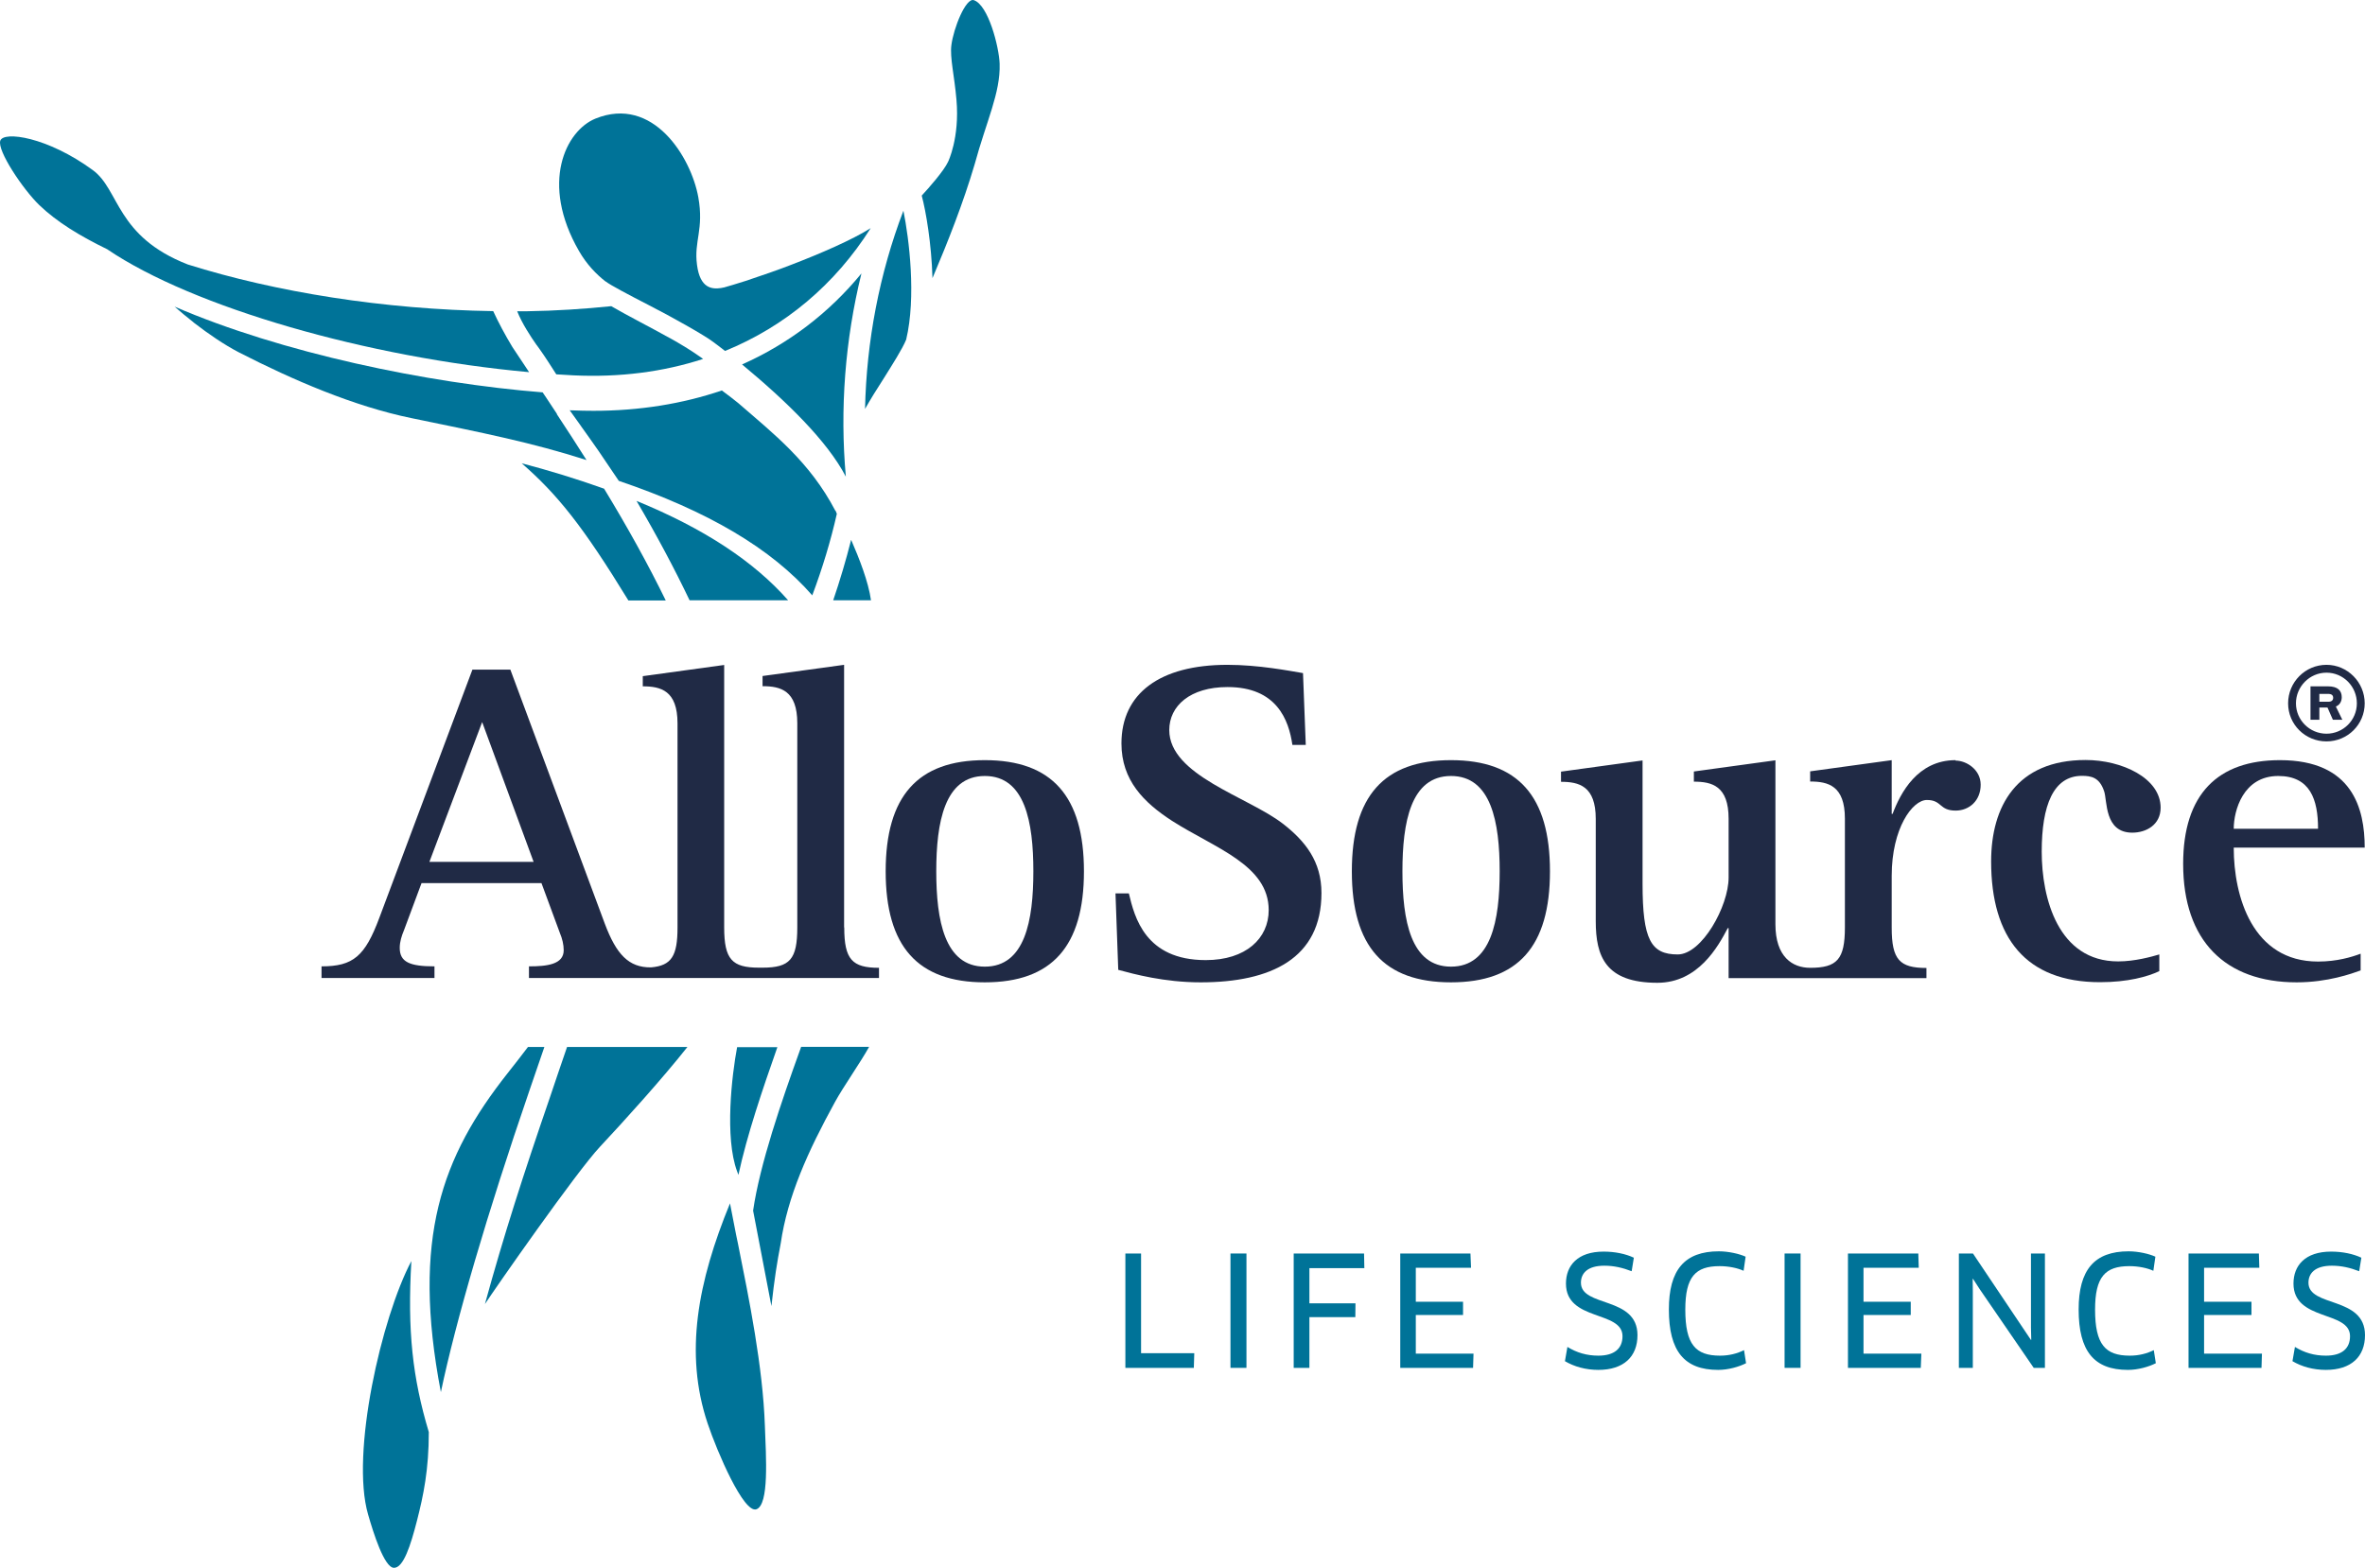 <?xml version="1.0" encoding="UTF-8"?><svg id="Layer_2" xmlns="http://www.w3.org/2000/svg" viewBox="0 0 162.7 107.89"><defs><style>.cls-1{fill:#007398;}.cls-2{fill:#202a45;}</style></defs><g id="Layer_1-2"><g><polygon class="cls-1" points="82.16 93.12 82.13 94.13 77.42 94.13 77.42 86.26 78.5 86.26 78.5 93.12 82.16 93.12"/><rect class="cls-1" x="84.65" y="86.26" width="1.1" height="7.87"/><polygon class="cls-1" points="90.08 87.27 90.08 89.69 93.25 89.69 93.24 90.64 90.08 90.64 90.08 94.13 89 94.13 89 86.26 93.84 86.26 93.86 87.27 90.08 87.27"/><polygon class="cls-1" points="101.37 93.15 101.34 94.13 96.33 94.13 96.33 86.26 101.16 86.26 101.2 87.24 97.4 87.24 97.4 89.58 100.65 89.58 100.65 90.49 97.4 90.49 97.4 93.15 101.37 93.15"/><path class="cls-1" d="m109.97,94.27c-.9,0-1.68-.23-2.31-.6l.17-.98c.64.39,1.32.6,2.13.6,1.11,0,1.66-.5,1.66-1.34,0-1.78-3.89-1.01-3.89-3.62,0-1.24.8-2.2,2.59-2.2.77,0,1.51.15,2.08.42l-.15.93c-.62-.24-1.22-.38-1.88-.38-1.19,0-1.61.55-1.61,1.17,0,1.71,3.89.91,3.89,3.61,0,1.48-.95,2.39-2.69,2.39"/><path class="cls-1" d="m119.95,87.45c-.41-.19-1.02-.32-1.65-.32-1.66,0-2.36.73-2.36,2.99,0,2.41.71,3.17,2.39,3.17.64,0,1.19-.15,1.65-.38l.14.9c-.49.25-1.23.46-1.92.46-2.33,0-3.39-1.29-3.39-4.16,0-2.71,1.07-4,3.44-4,.65,0,1.41.17,1.84.37l-.14.97Z"/><rect class="cls-1" x="122.77" y="86.26" width="1.1" height="7.87"/><polygon class="cls-1" points="132.18 93.15 132.14 94.13 127.13 94.13 127.13 86.26 131.97 86.26 132 87.24 128.2 87.24 128.2 89.58 131.45 89.58 131.45 90.49 128.2 90.49 128.2 93.15 132.18 93.15"/><polygon class="cls-1" points="139.91 94.13 136.19 88.71 135.73 88 135.71 88.01 135.72 88.86 135.72 94.13 134.76 94.13 134.76 86.26 135.73 86.26 139.72 92.21 139.74 92.2 139.72 91.36 139.72 86.26 140.68 86.26 140.68 94.13 139.91 94.13"/><path class="cls-1" d="m148.14,87.45c-.41-.19-1.02-.32-1.65-.32-1.66,0-2.36.73-2.36,2.99,0,2.41.71,3.17,2.39,3.17.64,0,1.19-.15,1.65-.38l.14.9c-.49.25-1.23.46-1.92.46-2.33,0-3.39-1.29-3.39-4.16,0-2.71,1.07-4,3.44-4,.65,0,1.41.17,1.84.37l-.14.97Z"/><polygon class="cls-1" points="155.61 93.15 155.58 94.13 150.56 94.13 150.56 86.26 155.4 86.26 155.43 87.24 151.63 87.24 151.63 89.58 154.89 89.58 154.89 90.49 151.63 90.49 151.63 93.15 155.61 93.15"/><path class="cls-1" d="m160.02,94.27c-.9,0-1.68-.23-2.31-.6l.17-.98c.64.39,1.32.6,2.13.6,1.11,0,1.66-.5,1.66-1.34,0-1.78-3.89-1.01-3.89-3.62,0-1.24.8-2.2,2.59-2.2.77,0,1.51.15,2.08.42l-.15.93c-.62-.24-1.22-.38-1.88-.38-1.19,0-1.61.55-1.61,1.17,0,1.71,3.89.91,3.89,3.61,0,1.48-.95,2.39-2.69,2.39"/><path class="cls-2" d="m160.05,45.75c-1.46,0-2.64,1.19-2.64,2.65s1.18,2.62,2.64,2.62,2.63-1.17,2.63-2.62-1.18-2.65-2.63-2.65m0,4.74c-1.16,0-2.1-.94-2.1-2.09s.94-2.11,2.1-2.11,2.09.95,2.09,2.11-.94,2.09-2.09,2.09"/><path class="cls-2" d="m160.69,48.62c.27-.1.41-.35.41-.64,0-.44-.26-.75-.95-.75h-1.2v2.3h.61v-.84h.56l.37.84h.65l-.45-.92Zm-.5-.33h-.63v-.54h.6c.25,0,.35.1.35.27,0,.16-.1.27-.32.27"/><path class="cls-2" d="m153.67,58.33h9.01c0-2.68-.83-6.02-5.83-6.02-4.27,0-6.66,2.33-6.66,7.14,0,5.29,2.9,8.15,7.81,8.15,2.14,0,3.79-.6,4.4-.82v-1.15c-.61.23-1.63.54-2.93.54-4.52,0-5.8-4.49-5.8-7.83m3.06-4.94c2.2,0,2.74,1.62,2.74,3.63h-5.8c0-1.24.64-3.63,3.06-3.63"/><path class="cls-2" d="m134.53,52.31c-2.61,0-3.79,2.26-4.33,3.7h-.06v-3.7l-5.61.77v.7c1.24,0,2.39.29,2.39,2.55v7.49c0,2.2-.54,2.78-2.39,2.78-1.21,0-2.39-.74-2.39-3v-11.28l-5.61.77v.7c1.24,0,2.39.29,2.39,2.55v4.05c0,1.97-1.84,5.29-3.5,5.29-1.85,0-2.42-1.02-2.42-4.87v-8.48l-5.61.77v.7c1.24,0,2.39.29,2.39,2.55v7.04c0,2.42.67,4.24,4.24,4.24,2.8,0,4.17-2.48,4.84-3.76h.06v3.44h13.61v-.7c-1.85,0-2.39-.57-2.39-2.77v-3.57c0-3.28,1.43-5.22,2.42-5.22,1.05,0,.83.73,1.98.73.92,0,1.72-.67,1.72-1.78,0-1.05-.99-1.66-1.72-1.66"/><path class="cls-2" d="m88.25,56.68c-2.39-1.85-7.81-3.32-7.81-6.44,0-1.66,1.43-2.96,4.01-2.96,3.38,0,4.21,2.26,4.46,3.98h.92l-.19-4.94c-.96-.16-3.06-.57-5.2-.57-4.65,0-7.29,1.97-7.29,5.41,0,2.55,1.56,4.08,3.47,5.32,2.93,1.88,6.66,3.03,6.66,6.15,0,1.94-1.56,3.44-4.33,3.44-4.17,0-4.9-2.96-5.29-4.59h-.92l.19,5.26c1.08.29,3.15.86,5.67.86,4.84,0,8.31-1.65,8.31-6.15,0-2.17-1.11-3.57-2.67-4.78"/><path class="cls-2" d="m99.82,52.31c-4.62,0-6.82,2.48-6.82,7.65s2.2,7.64,6.82,7.64,6.81-2.48,6.81-7.64-2.19-7.65-6.81-7.65m0,14.21c-2.77,0-3.34-3.19-3.34-6.56s.57-6.56,3.34-6.56,3.35,3.18,3.35,6.56-.58,6.56-3.35,6.56"/><path class="cls-2" d="m143.22,53.39c.64,0,1.21.1,1.53,1.05.23.64,0,2.86,1.94,2.86.96,0,1.95-.54,1.95-1.72,0-2.04-2.67-3.28-5.16-3.28-4.75,0-6.5,3.19-6.5,6.98,0,5.26,2.39,8.31,7.49,8.31,1.91,0,3.28-.38,4.08-.76v-1.15c-.54.16-1.69.48-2.83.48-4.14,0-5.26-4.36-5.26-7.55s.8-5.22,2.77-5.22"/><path class="cls-2" d="m58.07,63.81v-18.06l-5.61.77v.7c1.24,0,2.39.29,2.39,2.55v14.05c0,2.2-.51,2.77-2.39,2.77h-.25c-1.85,0-2.39-.57-2.39-2.77v-18.06l-5.6.77v.7c1.24,0,2.39.29,2.39,2.55v14.05c0,1.95-.41,2.62-1.82,2.74-1.54.02-2.39-.9-3.18-3l-6.5-17.49h-2.61l-6.4,17.07c-.99,2.65-1.79,3.35-3.98,3.35v.8h7.77v-.8c-1.69,0-2.39-.29-2.39-1.27,0-.42.13-.83.29-1.21l1.21-3.25h8.25l1.27,3.44c.16.38.26.79.26,1.18,0,.98-1.15,1.11-2.39,1.11v.8h24.08v-.7c-1.84,0-2.39-.57-2.39-2.77m-28.54-4.52l3.63-9.62,3.54,9.62h-7.16Z"/><path class="cls-2" d="m67.75,52.31c-4.62,0-6.82,2.48-6.82,7.65s2.2,7.64,6.82,7.64,6.82-2.48,6.82-7.64-2.2-7.65-6.82-7.65m0,14.21c-2.77,0-3.34-3.19-3.34-6.56s.57-6.56,3.34-6.56,3.34,3.18,3.34,6.56-.57,6.56-3.34,6.56"/><path class="cls-1" d="m28.3,86.78c-2.06,3.89-4.19,13.25-2.98,17.43.37,1.29,1.11,3.64,1.77,3.68.66.03,1.16-1.54,1.6-3.26.44-1.72.81-3.49.81-6.08-1.12-3.74-1.48-6.97-1.2-11.77"/><path class="cls-1" d="m50.8,80.85c.59-2.74,1.65-5.86,2.68-8.79h-2.77c-.36,1.91-.87,6.22,0,8.55.03.08.06.16.09.24"/><path class="cls-1" d="m37.46,72.05h-1.14c-.42.56-.9,1.17-1.42,1.83-4.5,5.71-6.6,11.31-4.57,21.92,1.03-4.91,3.18-12.27,6.08-20.72.36-1.03.7-2.04,1.04-3.03"/><path class="cls-1" d="m55.11,72.05c-.02.06-.04.12-.06.17-1.3,3.6-2.78,7.92-3.24,11.09,0,0,.65,3.38,1.26,6.57.21-1.9.38-2.97.64-4.32.47-3.22,1.85-6.3,3.74-9.74.57-1.04,1.76-2.73,2.34-3.78h-4.69Z"/><path class="cls-1" d="m39.01,72.05c-.39,1.14-.79,2.3-1.19,3.5-1.81,5.26-3.17,9.49-4.46,14.19.7-1.07,6.3-9.11,7.92-10.83,1.62-1.73,4.28-4.67,6.01-6.86h-8.28Z"/><path class="cls-1" d="m50.78,85.64l-.14-.67c-.15-.74-.29-1.47-.42-2.16-2.21,5.39-3.16,10.3-1.54,15.14.66,1.97,2.49,6.23,3.36,5.91.88-.32.66-3.6.58-5.75-.14-4.06-1.08-8.69-1.84-12.47"/><path class="cls-1" d="m43.79,34.47c1.4,2.39,2.61,4.66,3.65,6.84h6.78c-2.36-2.68-5.79-4.94-10.43-6.84"/><path class="cls-1" d="m58.55,37.16c-.35,1.39-.76,2.77-1.23,4.15h2.6c-.18-1.29-.81-2.88-1.36-4.15"/><path class="cls-1" d="m43.23,41.32s2.57,0,2.57,0c-1.19-2.44-2.6-4.99-4.24-7.69-1.9-.68-3.81-1.26-5.67-1.75,2.47,2.16,4.2,4.31,7.34,9.44"/><path class="cls-1" d="m59.51,28.14c.36-.64.81-1.36,1.28-2.09.63-1.01,1.29-2.04,1.55-2.68.7-2.93.2-6.95-.19-8.87-1.65,4.32-2.54,8.98-2.64,13.65"/><path class="cls-1" d="m68.77,4.39c-.04-1.16-.78-4.06-1.78-4.38-.55-.17-1.39,1.92-1.54,3.1-.11.87.21,2.1.35,3.76.23,2.63-.58,4.27-.58,4.27-.29.62-1.3,1.77-1.81,2.32.29,1.08.67,3.3.74,5.68,1.08-2.55,2.11-5.16,2.9-7.83h0c.81-2.98,1.78-4.92,1.72-6.91"/><path class="cls-1" d="m41.67,19.37c.33.26,1.61.93,2.91,1.6,1.65.84,3.91,2.12,4.47,2.55.25.19.54.4.83.63,4.12-1.68,7.56-4.56,10.02-8.45-1.29.81-3.43,1.74-5.49,2.53,0,0,0,0,0,0-.76.3-2.05.75-3.11,1.1-.6.19-1.12.35-1.52.46,0,0-.01,0-.02,0,0,0,0,0-.01,0-.05.01-.1.02-.14.03-.61.09-1.45.05-1.66-1.6-.22-1.65.49-2.42.09-4.65-.5-2.76-3.11-7.01-7.07-5.41-2.05.83-3.83,4.44-1.14,9.11.54.94,1.2,1.61,1.84,2.11"/><path class="cls-1" d="m59.26,18.82c-2.24,2.73-5.02,4.84-8.21,6.26,3.04,2.52,5.86,5.26,7.14,7.72-.42-4.65-.05-9.42,1.07-13.97"/><path class="cls-1" d="m36.92,23.74s.01.02.02.03c.07.09.13.17.18.25.38.53.81,1.21,1.15,1.74.4.03.79.05,1.18.07,3.19.15,6.19-.24,8.92-1.13-.09-.07-.18-.13-.27-.19,0,0,0,0,0,0-.58-.41-1.29-.84-2.04-1.26h0s0,0-.01,0c-1.34-.75-2.83-1.5-4-2.18-1.86.19-3.8.32-5.83.35-.17,0-.42,0-.64,0,.34.85.92,1.73,1.34,2.33Z"/><path class="cls-1" d="m57.47,35.15c-1.77-3.38-4.23-5.28-6.68-7.41-.29-.24-.7-.55-1.13-.87-2.71.92-5.67,1.4-8.83,1.4-.48,0-.95-.01-1.43-.03-.07,0-.14,0-.21-.01.24.33.48.67.73,1.02l.09.13c.39.55.78,1.09,1.16,1.64.47.69.94,1.38,1.4,2.07,6.14,2.08,10.51,4.67,13.31,7.88.7-1.87,1.27-3.75,1.69-5.61-.01-.03-.02-.05-.03-.08l-.06-.14Z"/><path class="cls-1" d="m35.25,23.88c-.51-.84-.98-1.73-1.32-2.47-7.5-.11-14.97-1.31-21.01-3.21-4.95-1.93-4.68-5.13-6.53-6.49C3.25,9.41.25,9.01.02,9.68c-.23.68,1.57,3.36,2.68,4.43,1.23,1.18,2.8,2.13,4.71,3.06h-.01,0c5.9,3.99,17.92,7.44,29,8.44-.47-.71-.91-1.36-1.15-1.73"/><path class="cls-1" d="m38.32,28.49s-.17-.26-.43-.65c-.11-.17-.22-.33-.33-.5-.07-.11-.15-.22-.23-.34-7.94-.63-17.96-2.72-25.32-5.9.4.35.83.71,1.29,1.07l.03.03h0c1.02.79,2.11,1.53,3.09,2.04,3.72,1.91,7.93,3.72,11.87,4.53,4.99,1.03,8.25,1.67,12.06,2.89-.64-1.01-1.32-2.07-2.05-3.17h0Z"/></g></g></svg>